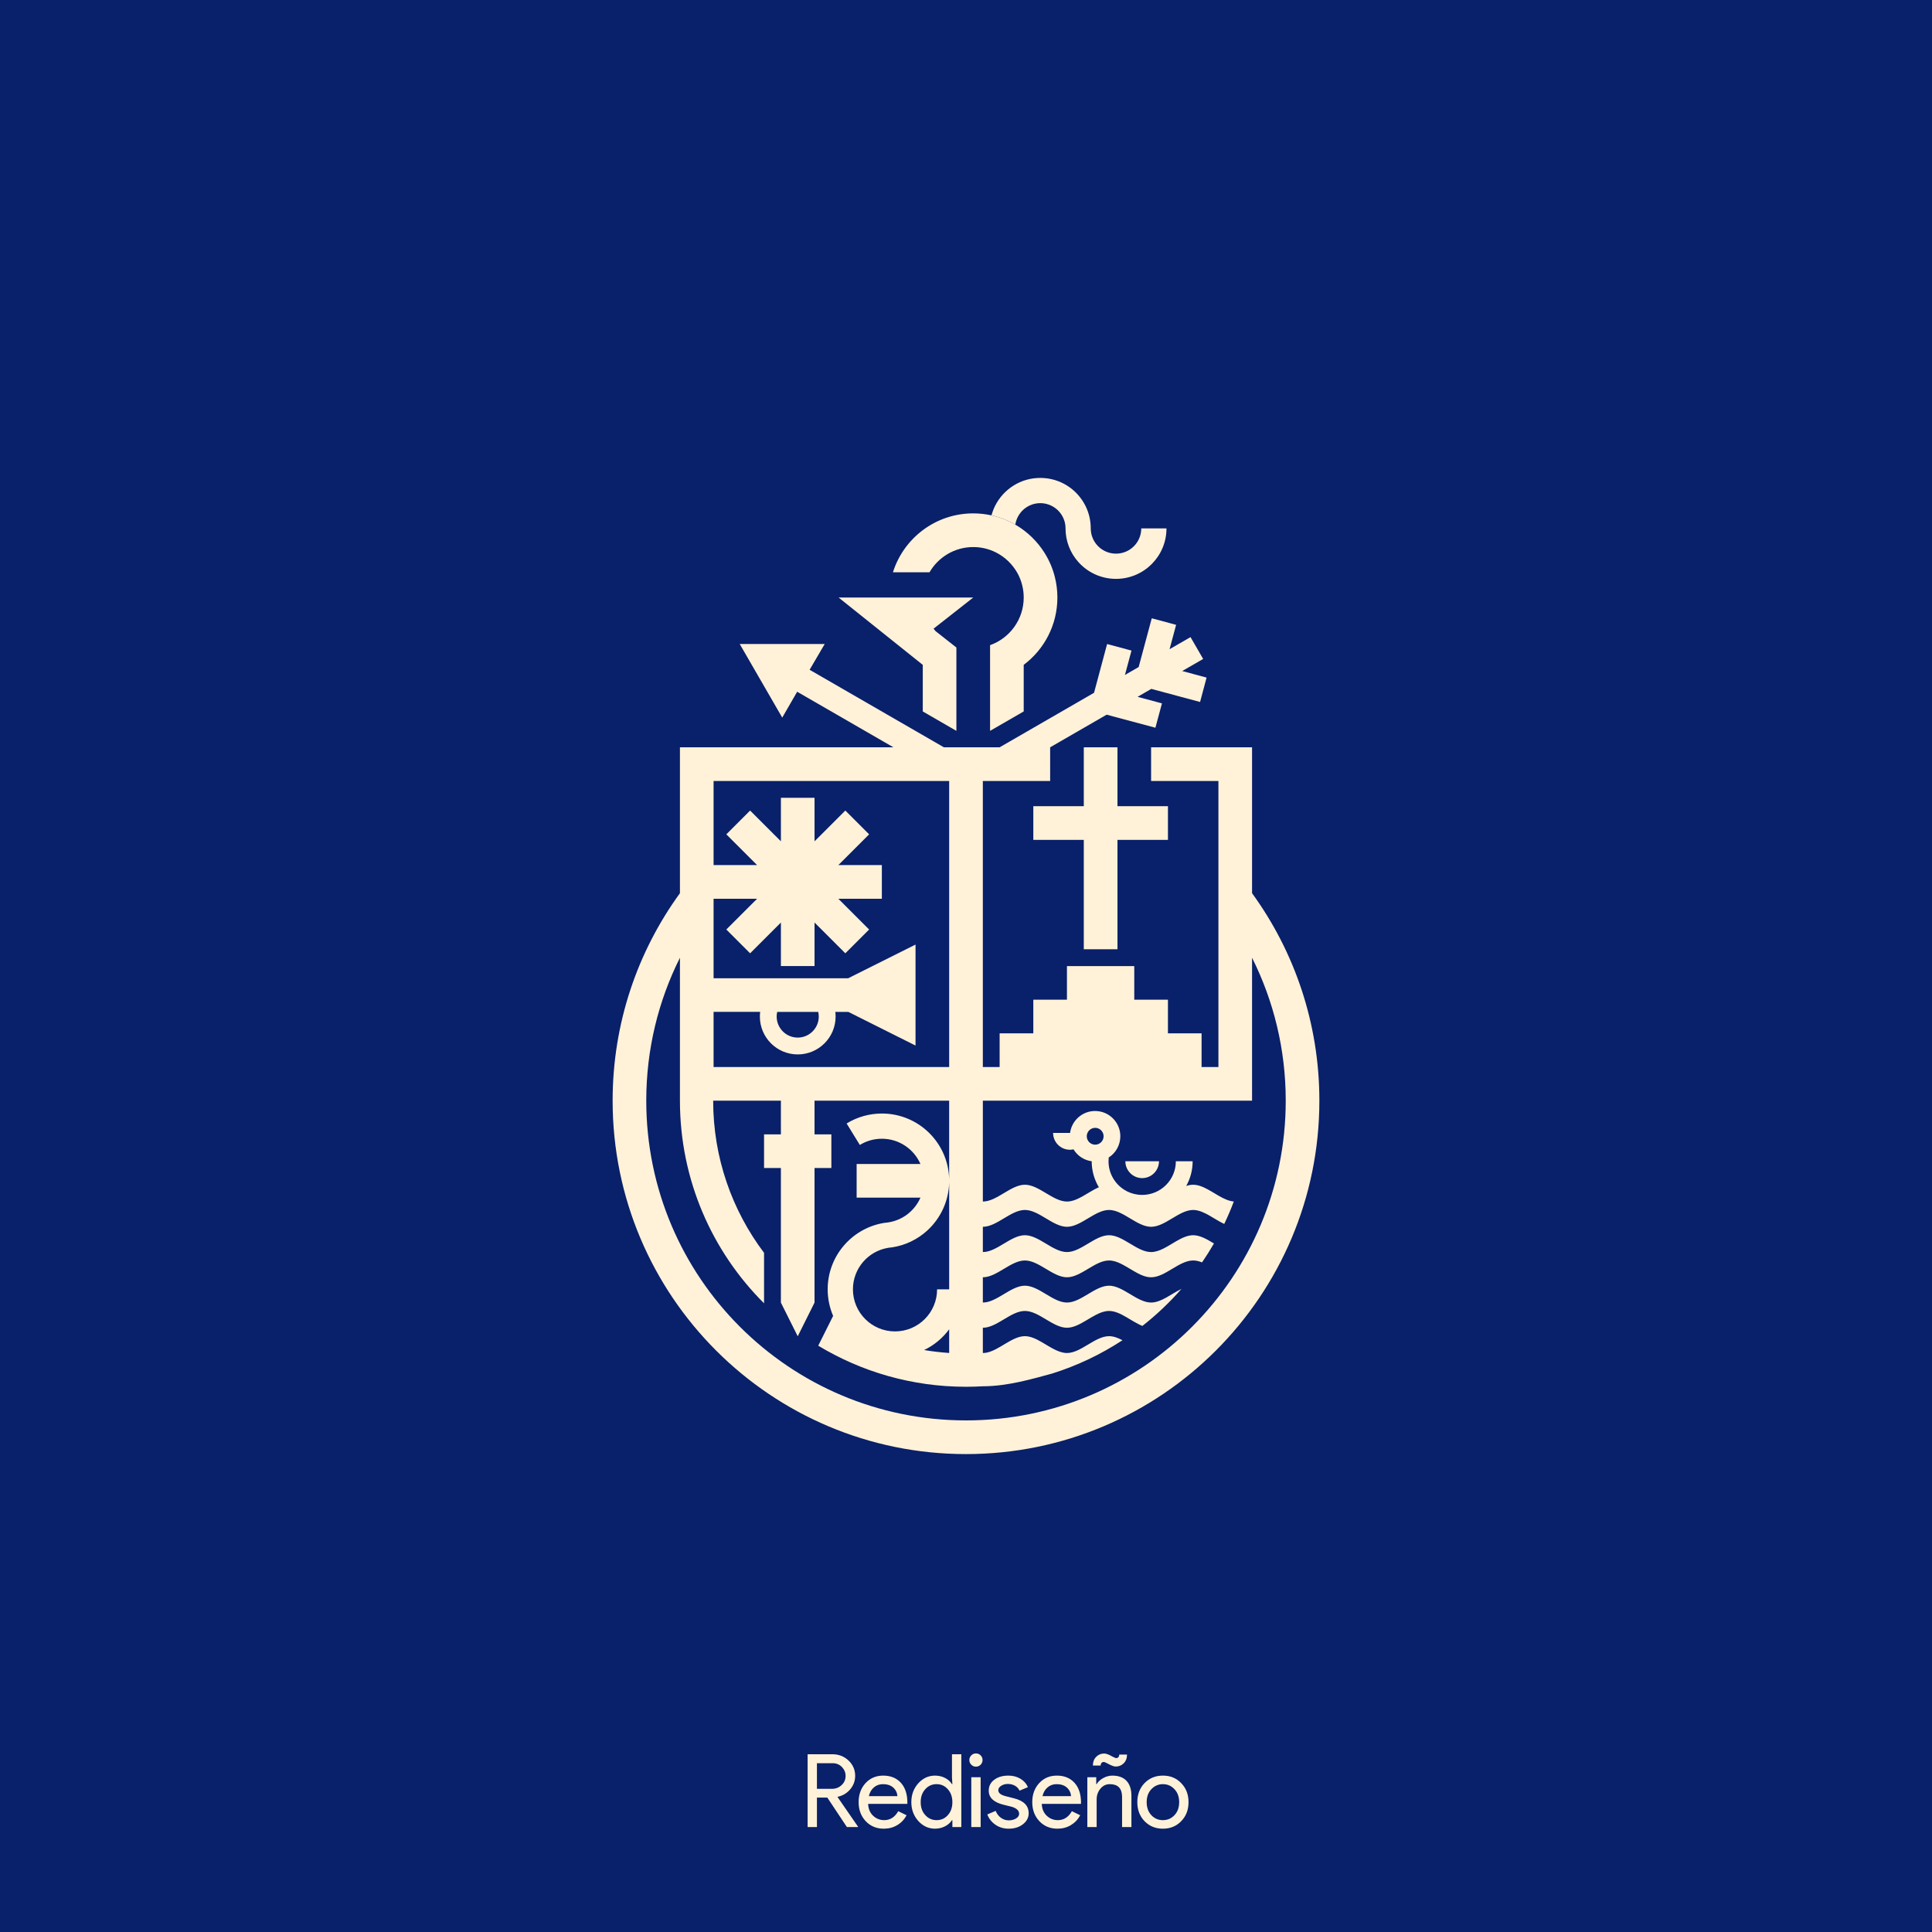 <?xml version="1.0" encoding="UTF-8"?>
<!DOCTYPE svg PUBLIC "-//W3C//DTD SVG 1.1//EN" "http://www.w3.org/Graphics/SVG/1.1/DTD/svg11.dtd">
<!-- Creator: CorelDRAW -->
<svg xmlns="http://www.w3.org/2000/svg" xml:space="preserve" width="475px" height="475px" version="1.1" style="shape-rendering:geometricPrecision; text-rendering:geometricPrecision; image-rendering:optimizeQuality; fill-rule:evenodd; clip-rule:evenodd"
viewBox="0 0 475 475"
 xmlns:xlink="http://www.w3.org/1999/xlink"
 xmlns:xodm="http://www.corel.com/coreldraw/odm/2003">
 <defs>
  <style type="text/css">
   <![CDATA[
    .fil1 {fill:none}
    .fil0 {fill:#09206A}
    .fil2 {fill:#FFF2D8}
    .fil3 {fill:#FFF2D8;fill-rule:nonzero}
   ]]>
  </style>
 </defs>
 <g id="Capa_x0020_1">
  <g id="_1420870142320">
   <g>
    <rect class="fil0" width="475" height="475"/>
    <g>
     <line class="fil1" x1="241.64" y1="192.11" x2="241.64" y2= "340.83" />
     <line class="fil1" x1="233.36" y1="192.11" x2="233.36" y2= "332.64" />
     <line class="fil1" x1="175.44" y1="183.73" x2="175.44" y2= "262.34" />
     <line class="fil1" x1="299.56" y1="183.73" x2="299.56" y2= "262.34" />
     <line class="fil1" x1="167.17" y1="262.34" x2="307.83" y2= "262.34" />
     <path class="fil2" d="M241.64 270.61l58.02 0 0 0 8.17 0 0 -35.14c5.3,10.58 8.28,22.51 8.28,35.14 0,43.42 -35.2,78.61 -78.61,78.61 -43.41,0 -78.61,-35.19 -78.61,-78.61 0,-12.63 2.98,-24.56 8.28,-35.14l0 35.14 4.08 0 -4.08 0c0,19.47 7.9,37.09 20.68,49.82l0 -12.41c-7.85,-10.41 -12.51,-23.36 -12.51,-37.41l16.65 0 0 8.28 -4.14 0 0 8.27 4.14 0 0 8.28 0 8.27 0 8.28 0 8.27 4.14 8.28 4.13 -8.28 0 -8.27 0 -8.28 0 -8.27 0 -8.28 4.14 0 0 -8.27 -4.14 0 0 -8.28 33.1 0 0 19.34c-0.19,-8.97 -7.52,-16.18 -16.54,-16.18 -3.06,0 -6.06,0.84 -8.67,2.45l3.25 5.28c1.57,-0.97 3.43,-1.53 5.42,-1.53 4.24,0 7.88,2.55 9.48,6.21l-7.41 0 -8.28 0 0 8.27 8.28 0 7.41 0c-1.37,3.15 -4.27,5.48 -7.75,6.06 -0.32,0.06 -0.65,0.1 -0.98,0.12 -0.25,0.04 -0.51,0.08 -0.75,0.13 -7.6,1.5 -13.33,8.2 -13.33,16.24 0,2.3 0.48,4.5 1.33,6.5 0.01,0 0.02,0.01 0.02,0.01l-3.67 7.34c10.61,6.41 23.04,10.1 36.33,10.1 1.39,0 2.77,-0.04 4.14,-0.12 6.2,0 12.47,-1.9 17.07,-3.14 6.16,-1.94 11.96,-4.71 17.26,-8.18 -1.1,-0.58 -2.2,-1 -3.3,-1 -3.45,0 -6.9,4.14 -10.35,4.14 -2.08,0 -4.16,-1.51 -6.24,-2.7 -1.37,-0.79 -2.73,-1.44 -4.1,-1.44 -3.17,0 -6.35,3.51 -9.52,4.07 -0.28,0.04 -0.55,0.07 -0.82,0.07l0 -0.01 0 -6.2c3.45,0 6.89,-4.13 10.34,-4.13 3.45,0 6.9,4.13 10.34,4.13 3.21,0 6.42,-3.57 9.62,-4.07 0.24,-0.04 0.49,-0.06 0.73,-0.06 2.73,0 5.47,2.6 8.2,3.68 3.48,-2.73 6.7,-5.78 9.6,-9.1 -2.49,1.2 -4.97,3.35 -7.46,3.35 -1.78,0 -3.57,-1.11 -5.35,-2.18 -1.67,-1 -3.33,-1.96 -4.99,-1.96 -3.45,0 -6.9,4.14 -10.35,4.14 -3.44,0 -6.89,-4.14 -10.34,-4.14 -3.45,0 -6.89,4.14 -10.34,4.14l0 -6.21c3.45,0 6.89,-4.13 10.34,-4.13 3.45,0 6.9,4.13 10.34,4.13 3.45,0 6.9,-4.13 10.35,-4.13 3.13,0 6.27,3.42 9.4,4.04 0.32,0.06 0.63,0.09 0.94,0.09 3.45,0 6.9,-4.13 10.34,-4.13 0.73,0 1.46,0.18 2.18,0.47 1.04,-1.51 2.01,-3.06 2.93,-4.65 -1.7,-1.02 -3.4,-2.03 -5.11,-2.03 -1.39,0 -2.78,0.67 -4.18,1.48 -2.05,1.19 -4.1,2.66 -6.16,2.66 -3.45,0 -6.9,-4.14 -10.34,-4.14 -3.45,0 -6.9,4.14 -10.35,4.14 -3.44,0 -6.89,-4.14 -10.34,-4.14 -3.45,0 -6.89,4.14 -10.34,4.14l0 -6.21c3.45,0 6.89,-4.14 10.34,-4.14 3.45,0 6.9,4.14 10.34,4.14 3.45,0 6.9,-4.14 10.35,-4.14 3.44,0 6.89,4.14 10.34,4.14 3.45,0 6.9,-4.14 10.34,-4.14 0.07,0 0.14,0 0.21,0.01 2.48,0.12 4.95,2.28 7.43,3.43 0.86,-1.8 1.65,-3.64 2.35,-5.52 -2.47,-0.2 -4.95,-2.38 -7.43,-3.49 -0.85,-0.38 -1.7,-0.63 -2.56,-0.63 -0.57,0 -1.14,0.11 -1.71,0.3 1.01,-1.8 1.58,-3.87 1.58,-6.07l-4.13 0c0,4.57 -3.71,8.27 -8.28,8.27 -1.33,0 -2.59,-0.31 -3.71,-0.87 -0.26,-0.13 -0.51,-0.28 -0.76,-0.44 -2.29,-1.47 -3.8,-4.04 -3.8,-6.96 0,-0.31 0.02,-0.62 0.05,-0.93 1.72,-1.1 2.85,-3.03 2.85,-5.22 0,-0.05 0,-0.1 0,-0.14 -0.08,-3.37 -2.82,-6.07 -6.21,-6.07 -3.16,0 -5.76,2.37 -6.15,5.42l-0.03 -0.03 -4.14 0c0,2.29 1.85,4.14 4.14,4.14 0.3,0 0.59,-0.03 0.88,-0.1 0.95,1.57 2.58,2.68 4.47,2.93 0,2.33 0.64,4.51 1.76,6.38 -2.61,1.15 -5.22,3.52 -7.84,3.52 -3.44,0 -6.89,-4.13 -10.34,-4.13 -3.45,0 -6.89,4.13 -10.34,4.13l0 -24.8zm41.42 -101.24l11.99 3.22 1.6 -6 -5.99 -1.61 5.15 -2.97 -3.11 -5.37 -5.15 2.97 1.61 -5.99 -5.99 -1.61 -3.22 11.99 -3.37 1.94 1.61 -5.99 -6 -1.61 -3.21 11.99 -23.21 13.4 -78.6 0 0 35.87c-10.41,14.32 -16.55,31.95 -16.55,51.01 0,47.99 38.9,86.89 86.88,86.89 47.98,0 86.88,-38.9 86.88,-86.89 0,-19.06 -6.14,-36.69 -16.55,-51.01l0 -35.87 -24.82 0 0 8.28 16.55 0 0 70.33 -4.14 0 0 -8.28 -8.27 0 0 -8.27 -8.28 0 0 -8.27 -8.27 0 -8.28 0 0 8.27 -8.27 0 0 8.27 -8.28 0 0 8.28 -4.13 0 0 -70.33 16.55 0 0 -8.28 13.89 -8.02 11.99 3.21 1.61 -5.99 -5.99 -1.61 3.37 -1.95zm-84.01 -4.7l3.71 -6.33 -20.89 0 10.45 18.09 3.67 -6.36 23.66 13.66 12.41 0 -33.01 -19.06zm68.14 114.69c0,-1.14 0.93,-2.07 2.07,-2.07 1.14,0 2.07,0.93 2.07,2.07 0,1.14 -0.93,2.07 -2.07,2.07 -1.14,0 -2.07,-0.93 -2.07,-2.07zm-33.83 11.32l0 26.32 -2.97 0c0,5.71 -4.63,10.34 -10.35,10.34 -5.71,0 -10.34,-4.63 -10.34,-10.34 0,-5.13 3.73,-9.38 8.61,-10.2 0.33,-0.06 0.65,-0.1 0.98,-0.12 3.34,-0.5 6.36,-2 8.73,-4.18 3.2,-2.95 5.24,-7.15 5.34,-11.82zm0 36.14l0 5.82c-2.08,-0.14 -4.13,-0.38 -6.16,-0.72 2.45,-1.17 4.56,-2.93 6.16,-5.1zm33.1 -143.09l8.28 0 0 14.48c4.13,0 8.27,0 12.41,0l0 8.28c-4.14,0 -8.28,0 -12.41,0l0 26.89 -8.28 0 0 -26.89 -12.41 0 0 -8.28c4.14,0 8.27,0 12.41,0l0 -14.48zm-79.64 66.2c0,5.14 4.16,9.31 9.31,9.31 5.14,0 9.31,-4.17 9.31,-9.31 0,-0.39 -0.03,-0.77 -0.07,-1.15l3.17 0 0.02 0 16.53 8.28 0 -8.28 0 -8.27 0 -8.28 -16.55 8.28 0 0 -8.28 0 -8.27 0 -8.28 0 -8.27 0 0 -19.54 8.27 0 2.43 0 -1.72 1.71 -5.85 5.85 5.85 5.85 5.85 -5.85 1.72 -1.71 0 2.42 0 8.27 8.27 0 0 -8.27 0 -2.42 1.72 1.71 5.85 5.85 5.85 -5.85 -5.85 -5.85 -1.72 -1.71 2.43 0 8.27 0 0 -8.28 -8.27 0 -2.43 0 1.72 -1.71 5.85 -5.85 -5.85 -5.85 -5.85 5.85 -1.72 1.71 0 -2.42 0 -8.28 -8.27 0 0 8.28 0 2.42 -1.72 -1.71 -5.85 -5.85 -5.85 5.85 5.85 5.85 1.72 1.71 -2.43 0 -8.27 0 0 -20.68 57.92 0 0 70.33 -57.92 0 0 -13.56 8.27 0 3.18 0c-0.05,0.38 -0.07,0.76 -0.07,1.15zm14.35 -1.15c0.08,0.37 0.13,0.75 0.13,1.15 0,2.85 -2.32,5.17 -5.17,5.17 -2.86,0 -5.18,-2.32 -5.18,-5.17 0,-0.4 0.05,-0.78 0.13,-1.15l0.91 0 8.27 0 0.91 0z"/>
     <path class="fil2" d="M276.68 285.51c0,2.28 1.85,4.14 4.13,4.14 2.29,0 4.14,-1.86 4.14,-4.14l-4.14 0 -4.13 0z"/>
     <line class="fil1" x1="226.87" y1="163.14" x2="206.18" y2= "146.91" />
     <path class="fil2" d="M226.87 163.46l0 11.47 0.01 -0.01 8.26 4.77 0 -20.49 -5.11 -4.02c-0.18,-0.2 -0.35,-0.4 -0.51,-0.61 3.25,-2.56 6.51,-5.11 9.76,-7.66l-8.27 0 -24.83 0 20.69 16.55z"/>
     <path class="fil2" d="M228.53 140.7c2.15,-3.71 6.16,-6.2 10.75,-6.2 2,0 3.89,0.47 5.56,1.31 2.28,1.14 4.15,2.97 5.37,5.2 0.94,1.76 1.48,3.77 1.48,5.9 0,5.4 -3.45,10 -8.27,11.71l0 4.52 0 4.04 0 4.23 0 8.28 8.26 -4.77 0.01 0.01 0 -3.52 0 -7.95c5.03,-3.77 8.28,-9.78 8.28,-16.55 0,-1.76 -0.22,-3.47 -0.64,-5.11 -0.52,-2.07 -1.36,-4.01 -2.46,-5.78 -1.8,-2.9 -4.29,-5.32 -7.25,-7.03 -1.79,-1.04 -3.76,-1.82 -5.85,-2.28 -1.45,-0.32 -2.95,-0.49 -4.49,-0.49 -9.26,0 -17.1,6.09 -19.74,14.48l8.99 0z"/>
     <path class="fil2" d="M265.07 138.12c2.28,2.58 5.6,4.2 9.31,4.2 6.85,0 12.41,-5.55 12.41,-12.41l-6.2 0c0,3.43 -2.78,6.21 -6.21,6.21 -3.43,0 -6.21,-2.78 -6.21,-6.21 0,-2.01 -0.47,-3.9 -1.32,-5.58 -0.48,-0.95 -1.08,-1.84 -1.78,-2.63 -2.27,-2.58 -5.6,-4.2 -9.31,-4.2 -4.85,0 -9.04,2.78 -11.09,6.83 -0.38,0.75 -0.68,1.55 -0.9,2.38 2.09,0.46 4.06,1.24 5.85,2.28 0.31,-2.05 1.62,-3.78 3.42,-4.66 0.82,-0.4 1.75,-0.63 2.72,-0.63 0.98,0 1.9,0.23 2.72,0.63 2.07,1.01 3.49,3.13 3.49,5.58 0,3.15 1.17,6.02 3.1,8.21z"/>
    </g>
   </g>
   <path class="fil3" d="M200.85 433.5l0 6.3 3.7 0c0.93,0 1.73,-0.31 2.37,-0.92 0.65,-0.6 0.98,-1.36 0.98,-2.26 0,-0.83 -0.31,-1.56 -0.91,-2.19 -0.61,-0.62 -1.37,-0.93 -2.29,-0.93l-3.85 0zm0 15.7l-2.29 0 0 -17.9 6.09 0c1.55,0 2.87,0.51 3.96,1.53 1.09,1.03 1.64,2.29 1.64,3.79 0,1.23 -0.41,2.33 -1.21,3.29 -0.81,0.96 -1.83,1.57 -3.06,1.84l-0.06 0.07 5.03 7.28 0 0.1 -2.73 0 -4.82 -7.25 -2.55 0 0 7.25z"/>
   <path id="_1" class="fil3" d="M217.29 449.6c-1.8,0 -3.28,-0.62 -4.45,-1.85 -1.16,-1.24 -1.74,-2.79 -1.74,-4.68 0,-1.86 0.56,-3.42 1.69,-4.66 1.14,-1.24 2.59,-1.86 4.35,-1.86 1.82,0 3.26,0.58 4.34,1.76 1.07,1.17 1.61,2.82 1.61,4.94l-0.03 0.25 -9.62 0c0.04,1.2 0.44,2.16 1.2,2.9 0.77,0.73 1.69,1.1 2.75,1.1 1.47,0 2.62,-0.74 3.45,-2.2l2.05 1c-0.55,1.03 -1.31,1.84 -2.29,2.42 -0.97,0.59 -2.08,0.88 -3.31,0.88zm-3.67 -8l7.02 0c-0.07,-0.85 -0.41,-1.56 -1.04,-2.12 -0.62,-0.55 -1.46,-0.83 -2.51,-0.83 -0.87,0 -1.61,0.26 -2.24,0.8 -0.62,0.53 -1.03,1.25 -1.23,2.15z"/>
   <path id="_2" class="fil3" d="M230.26 447.5c1.13,0 2.05,-0.41 2.77,-1.23 0.75,-0.82 1.12,-1.88 1.12,-3.2 0,-1.28 -0.37,-2.34 -1.12,-3.17 -0.74,-0.84 -1.66,-1.25 -2.77,-1.25 -1.1,0 -2.03,0.41 -2.78,1.25 -0.75,0.83 -1.12,1.89 -1.12,3.17 0,1.3 0.37,2.36 1.12,3.18 0.75,0.83 1.68,1.25 2.78,1.25zm-0.38 2.1c-1.6,0 -2.97,-0.64 -4.12,-1.9 -1.14,-1.29 -1.7,-2.83 -1.7,-4.63 0,-1.8 0.56,-3.34 1.7,-4.62 1.15,-1.27 2.52,-1.9 4.12,-1.9 0.9,0 1.72,0.19 2.46,0.57 0.74,0.38 1.31,0.89 1.71,1.53l0.1 0 -0.1 -1.7 0 -5.65 2.3 0 0 17.9 -2.2 0 0 -1.7 -0.1 0c-0.4,0.63 -0.97,1.14 -1.71,1.52 -0.74,0.38 -1.56,0.58 -2.46,0.58z"/>
   <path id="_3" class="fil3" d="M241.57 432.72c0,0.45 -0.16,0.84 -0.47,1.15 -0.32,0.32 -0.7,0.48 -1.15,0.48 -0.45,0 -0.84,-0.16 -1.15,-0.48 -0.32,-0.31 -0.48,-0.7 -0.48,-1.15 0,-0.45 0.16,-0.83 0.48,-1.15 0.31,-0.32 0.7,-0.47 1.15,-0.47 0.45,0 0.83,0.15 1.15,0.47 0.31,0.32 0.47,0.7 0.47,1.15zm-0.47 4.23l0 12.25 -2.3 0 0 -12.25 2.3 0z"/>
   <path id="_4" class="fil3" d="M252.91 445.8c0,1.06 -0.46,1.96 -1.4,2.7 -0.93,0.73 -2.1,1.1 -3.52,1.1 -1.23,0 -2.31,-0.32 -3.25,-0.97 -0.93,-0.64 -1.6,-1.48 -2,-2.53l2.05 -0.88c0.3,0.73 0.74,1.31 1.31,1.71 0.58,0.41 1.21,0.62 1.89,0.62 0.73,0 1.35,-0.16 1.84,-0.48 0.49,-0.31 0.73,-0.69 0.73,-1.12 0,-0.79 -0.6,-1.36 -1.79,-1.73l-2.1 -0.52c-2.39,-0.6 -3.58,-1.75 -3.58,-3.45 0,-1.12 0.46,-2.02 1.37,-2.69 0.9,-0.68 2.06,-1.01 3.48,-1.01 1.08,0 2.06,0.25 2.94,0.77 0.87,0.52 1.48,1.21 1.83,2.08l-2.05 0.85c-0.23,-0.52 -0.61,-0.92 -1.13,-1.22 -0.53,-0.29 -1.11,-0.43 -1.76,-0.43 -0.6,0 -1.14,0.15 -1.62,0.45 -0.47,0.3 -0.71,0.66 -0.71,1.1 0,0.7 0.66,1.2 1.98,1.5l1.84 0.47c2.44,0.6 3.65,1.83 3.65,3.68z"/>
   <path id="_5" class="fil3" d="M259.98 449.6c-1.8,0 -3.28,-0.62 -4.45,-1.85 -1.16,-1.24 -1.74,-2.79 -1.74,-4.68 0,-1.86 0.56,-3.42 1.69,-4.66 1.14,-1.24 2.59,-1.86 4.35,-1.86 1.82,0 3.26,0.58 4.34,1.76 1.07,1.17 1.61,2.82 1.61,4.94l-0.03 0.25 -9.62 0c0.04,1.2 0.44,2.16 1.2,2.9 0.77,0.73 1.69,1.1 2.75,1.1 1.47,0 2.62,-0.74 3.45,-2.2l2.05 1c-0.55,1.03 -1.32,1.84 -2.29,2.42 -0.97,0.59 -2.08,0.88 -3.31,0.88zm-3.67 -8l7.02 0c-0.07,-0.85 -0.41,-1.56 -1.04,-2.12 -0.62,-0.55 -1.46,-0.83 -2.51,-0.83 -0.86,0 -1.61,0.26 -2.23,0.8 -0.63,0.53 -1.04,1.25 -1.24,2.15z"/>
   <path id="_6" class="fil3" d="M267.33 436.95l2.19 0 0 1.7 0.1 0c0.35,-0.6 0.89,-1.1 1.62,-1.5 0.72,-0.4 1.47,-0.6 2.26,-0.6 1.5,0 2.65,0.43 3.46,1.28 0.8,0.86 1.21,2.08 1.21,3.67l0 7.7 -2.3 0 0 -7.55c-0.05,-2 -1.06,-3 -3.02,-3 -0.92,0 -1.69,0.37 -2.3,1.11 -0.62,0.74 -0.93,1.63 -0.93,2.66l0 6.78 -2.29 0 0 -12.25zm6.99 -2.63c-0.4,0 -0.95,-0.19 -1.66,-0.56 -0.71,-0.38 -1.12,-0.56 -1.24,-0.56 -0.51,0 -0.79,0.29 -0.82,0.87l-1.9 0c0,-0.88 0.27,-1.59 0.81,-2.14 0.54,-0.54 1.2,-0.81 1.96,-0.81 0.49,0 1.16,0.25 2.03,0.75 0.5,0.25 0.79,0.38 0.87,0.38 0.52,0 0.79,-0.3 0.82,-0.88l1.9 0c0,0.88 -0.27,1.6 -0.81,2.14 -0.54,0.54 -1.19,0.81 -1.96,0.81z"/>
   <path id="_7" class="fil3" d="M279.62 443.07c0,-1.88 0.59,-3.44 1.77,-4.67 1.2,-1.24 2.71,-1.85 4.52,-1.85 1.82,0 3.32,0.61 4.5,1.85 1.2,1.23 1.8,2.79 1.8,4.67 0,1.9 -0.6,3.46 -1.8,4.68 -1.18,1.23 -2.68,1.85 -4.5,1.85 -1.81,0 -3.32,-0.62 -4.52,-1.85 -1.18,-1.24 -1.77,-2.79 -1.77,-4.68zm2.3 0c0,1.32 0.38,2.38 1.14,3.2 0.77,0.82 1.72,1.23 2.85,1.23 1.13,0 2.08,-0.41 2.85,-1.23 0.77,-0.82 1.15,-1.88 1.15,-3.2 0,-1.3 -0.38,-2.36 -1.15,-3.17 -0.78,-0.84 -1.73,-1.25 -2.85,-1.25 -1.11,0 -2.06,0.41 -2.85,1.25 -0.76,0.81 -1.14,1.87 -1.14,3.17z"/>
  </g>
 </g>
</svg>
